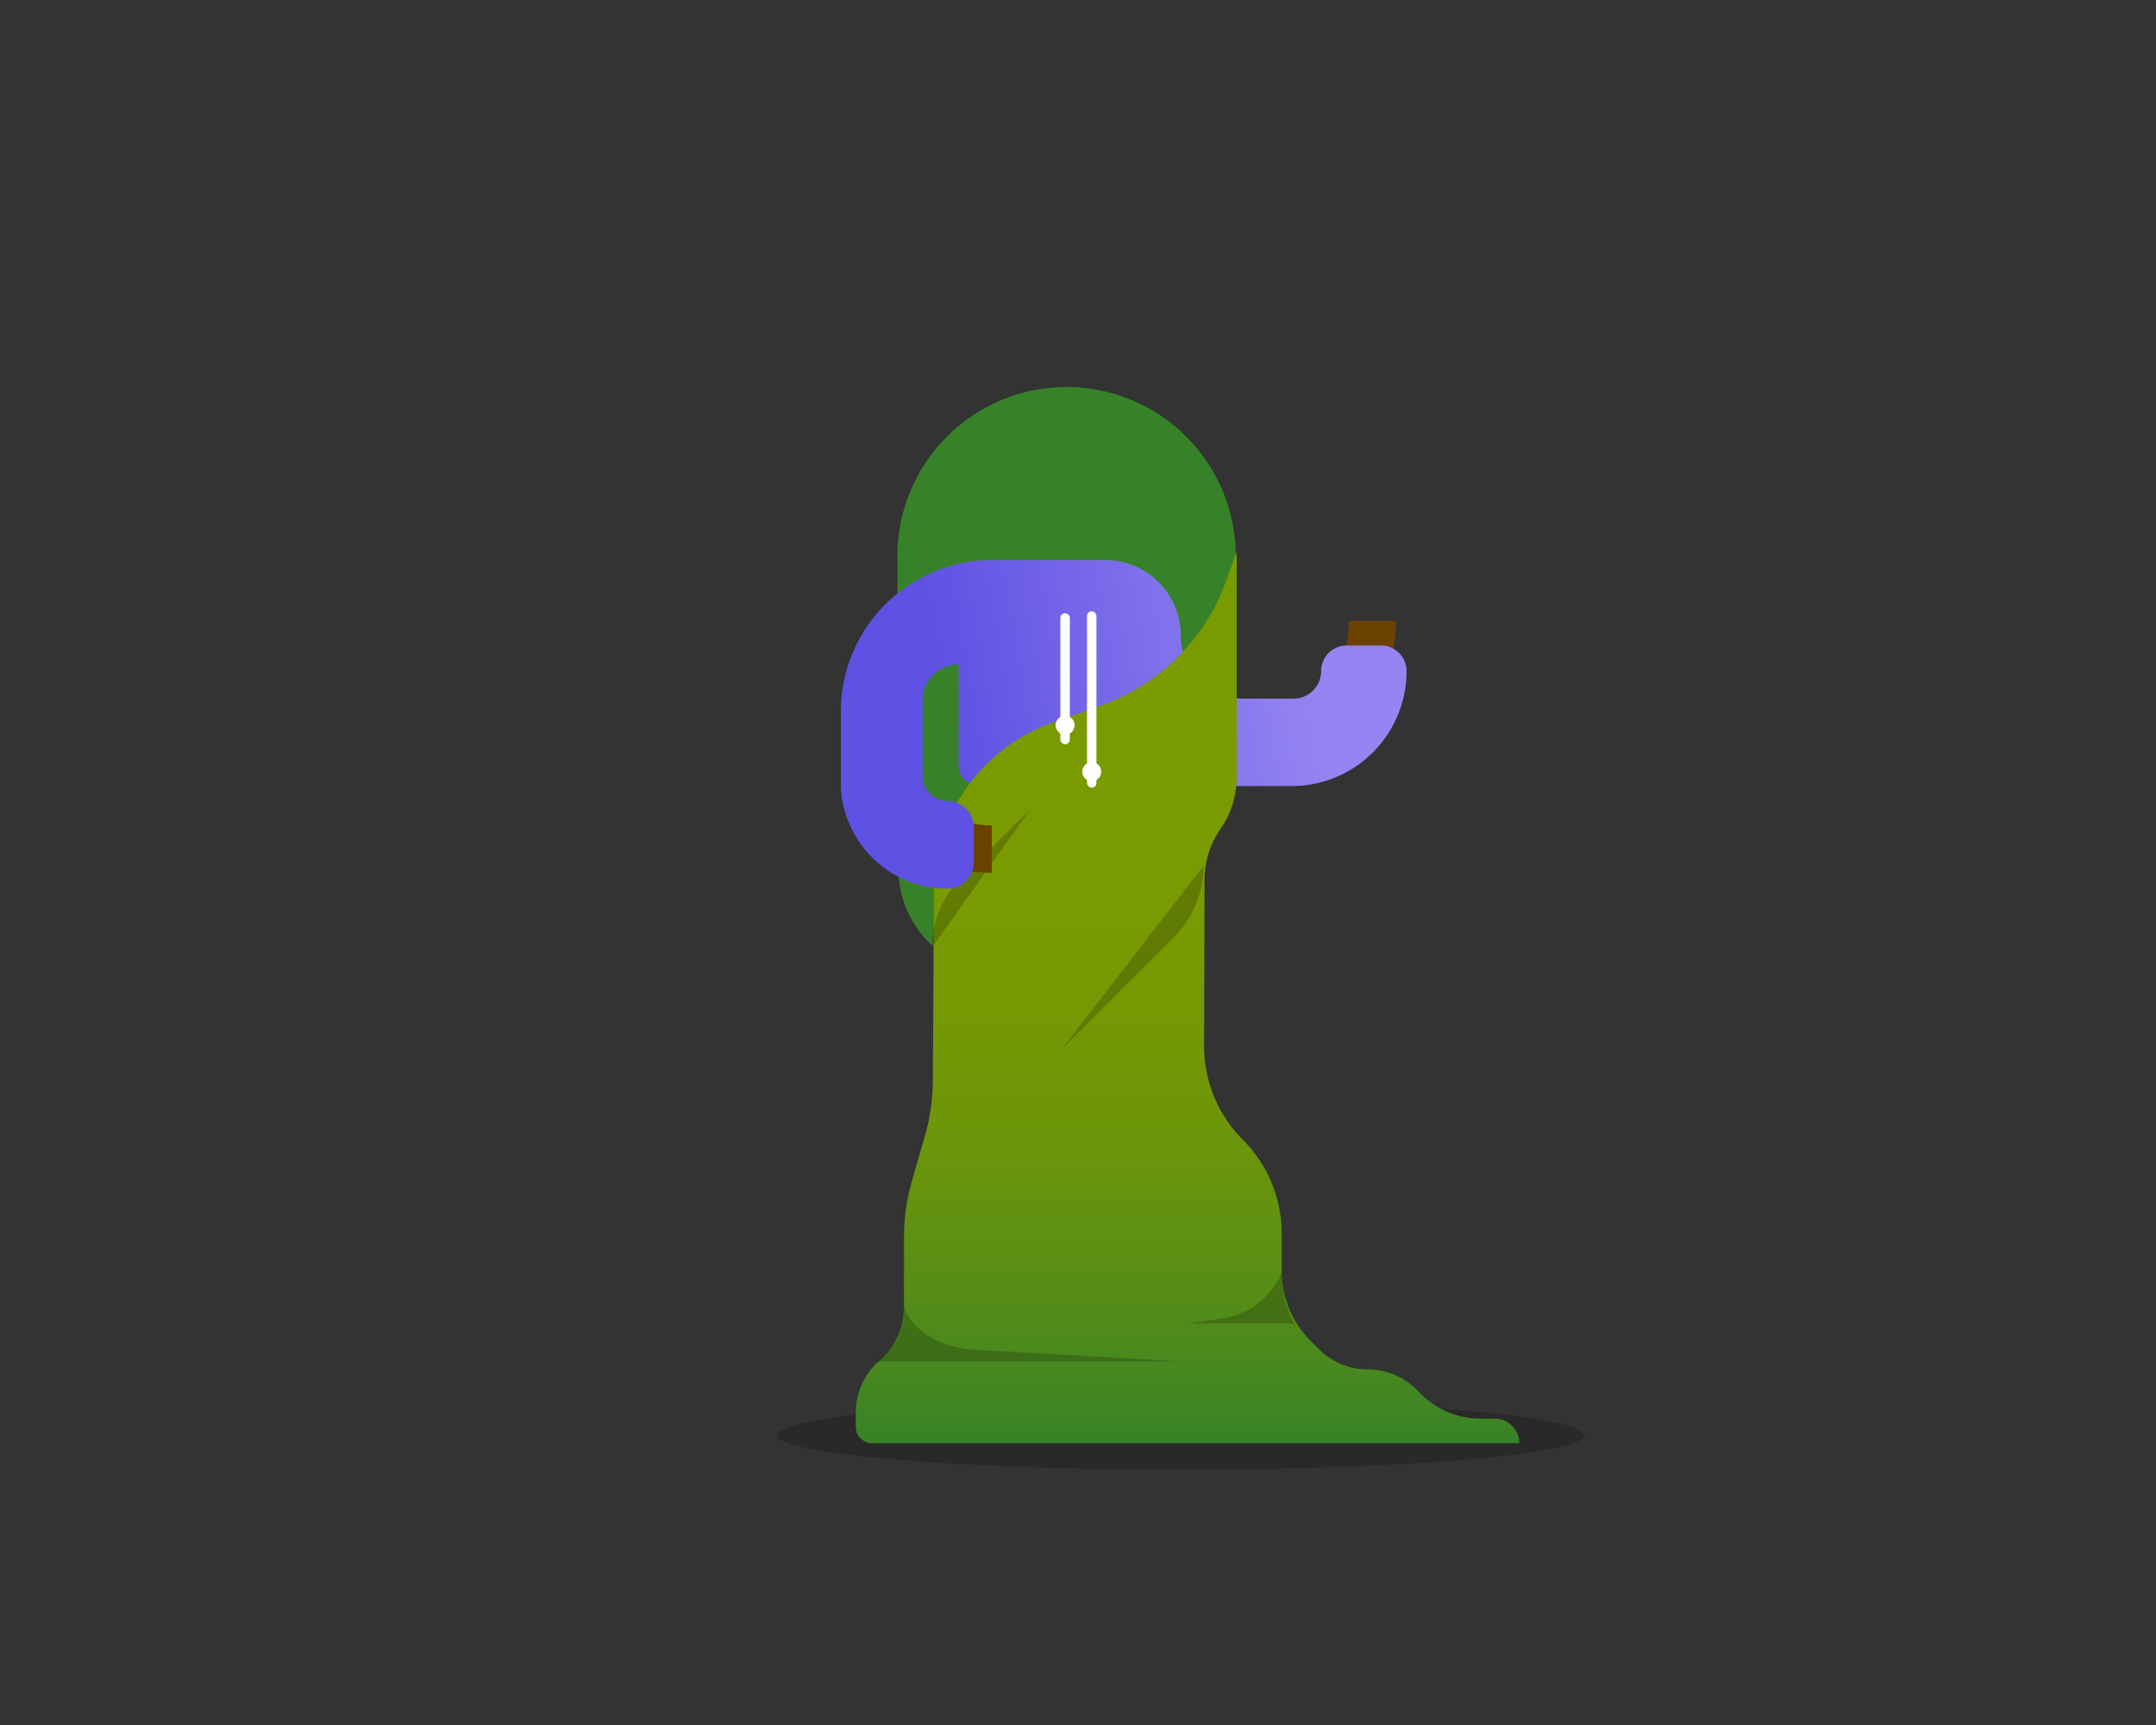 <svg id="art" xmlns="http://www.w3.org/2000/svg" xmlns:xlink="http://www.w3.org/1999/xlink" viewBox="0 0 750 600" width="750" height="600"><rect x="0" y="0" width="750" height="600" fill="#333333" stroke="none"/><defs><style>.cls-1,.cls-6{opacity:0.2;}.cls-2{fill:#378228;}.cls-2,.cls-4,.cls-5,.cls-6,.cls-7{fill-rule:evenodd;}.cls-3{fill:#6a4100;}.cls-4{fill:url(#linear-gradient);}.cls-5{fill:url(#linear-gradient-2);}.cls-7{fill:#5f51e3;}.cls-8{fill:#fff;}</style><linearGradient id="linear-gradient" x1="289.82" y1="259.98" x2="488" y2="225.03" gradientUnits="userSpaceOnUse"><stop offset="0.2" stop-color="#5f51e3"/><stop offset="0.84" stop-color="#9585f2"/></linearGradient><linearGradient id="linear-gradient-2" x1="413.13" y1="501.98" x2="413.13" y2="192.11" gradientUnits="userSpaceOnUse"><stop offset="0" stop-color="#378228"/><stop offset="0.03" stop-color="#3e8524"/><stop offset="0.18" stop-color="#588e15"/><stop offset="0.33" stop-color="#6b950a"/><stop offset="0.49" stop-color="#769903"/><stop offset="0.66" stop-color="#7a9a01"/></linearGradient></defs><ellipse class="cls-1" cx="410.75" cy="499.2" rx="140.44" ry="11.99"/><path class="cls-2" d="M429.88,192.49l.23,42.13a22.36,22.36,0,0,1-22.05,22.48,22.49,22.49,0,0,0-22.17,22.49v22a36.93,36.93,0,0,1-36.62,36.93,36.44,36.44,0,0,1-36.74-36.11v-.19l-.36-109.13a58.86,58.86,0,0,1,117.71-.62Z"/><path class="cls-3" d="M437,264.64A48.71,48.71,0,0,1,388.36,216h16.47a32.19,32.19,0,1,0,64.37,0h16.46A48.7,48.7,0,0,1,437,264.64Z"/><path class="cls-3" d="M362.12,200.77h23.7a20,20,0,0,1,20,20v0l-.2,97H342l.21-97.09A20,20,0,0,1,362.12,200.77Z"/><path class="cls-3" d="M402.58,485.44H382.92l-.05-146.78a9.15,9.15,0,1,0-18.3,0h0l0,146.78H345V317.78h57.63Z"/><path class="cls-3" d="M331.48,481.7h29.19a6.74,6.74,0,0,1,0,13.47H331.48a6.74,6.74,0,1,1,0-13.47Z"/><path class="cls-3" d="M388.36,481h10.48a9,9,0,0,1,9,9v5.24H379.38v-5.24A9,9,0,0,1,388.36,481Z"/><path class="cls-3" d="M321.37,486.94h3.74a4.12,4.12,0,1,1,0,8.23h-3.74a4.12,4.12,0,0,1,0-8.23Z"/><path class="cls-3" d="M378.26,489.93h2.24a4.12,4.12,0,0,1,0,8.24h-2.24a4.12,4.12,0,0,1,0-8.24Z"/><path class="cls-3" d="M387.26,492.93h1.45a2.65,2.65,0,0,1,0,5.29h-1.45a2.65,2.65,0,0,1,0-5.29Z"/><path class="cls-3" d="M394,492.93h1.44a2.65,2.65,0,1,1,0,5.29H394a2.65,2.65,0,1,1,0-5.29Z"/><path class="cls-3" d="M400.74,492.93h1.44a2.65,2.65,0,1,1,0,5.29h-1.44a2.65,2.65,0,1,1,0-5.29Z"/><path class="cls-3" d="M407.47,492.93h1.45a2.65,2.65,0,0,1,0,5.29h-1.45a2.65,2.65,0,0,1,0-5.29Z"/><path class="cls-4" d="M365.82,272.73H339.6a6.16,6.16,0,0,1-6.15-6.15V231.11h0a12.55,12.55,0,0,0-12.55,12.55v26.25a8.76,8.76,0,0,0,8.76,8.76h0a9.09,9.09,0,0,1,9.08,9.08V300a9.09,9.09,0,0,1-9.08,9.08h0A37.16,37.16,0,0,1,292.5,271.9V247.51a52.73,52.73,0,0,1,52.73-52.73h39.24a26.27,26.27,0,0,1,26.27,26.27h0A22,22,0,0,0,432.69,243H450a9.58,9.58,0,0,0,9.58-9.58h0a8.91,8.91,0,0,1,8.91-8.91h11.9a8.91,8.91,0,0,1,8.91,8.91h0a40,40,0,0,1-40,40H403.47v3.3Z"/><path class="cls-5" d="M324.9,309.41l-.39,66.48a71.32,71.32,0,0,1-2.79,19.31l-4.46,15.45a71.27,71.27,0,0,0-2.79,19.74v24a25.12,25.12,0,0,1-8.37,18.72l-.39.35a23.9,23.9,0,0,0-8,17.83v5a5.7,5.7,0,0,0,5.7,5.7h225.1a8.56,8.56,0,0,0-8.56-8.56h-5a29.17,29.17,0,0,1-20.64-8.56l-1.5-1.5a24,24,0,0,0-17-7.05,24,24,0,0,1-17-7.06l-2.93-2.93a34.11,34.11,0,0,1-10-24.09v-13.1a46.3,46.3,0,0,0-13.53-32.7,46,46,0,0,1-13.48-32.7l.16-57.74a31.31,31.31,0,0,1,5.6-17.78,31.17,31.17,0,0,0,5.58-17.79V192.11L426.16,203a71.25,71.25,0,0,1-42.92,42.27l-17.1,6.07A62,62,0,0,0,324.9,309.41Z"/><path class="cls-6" d="M324.21,329.53h0A33.49,33.49,0,0,1,334,305.85l24.54-24.54Z"/><path class="cls-6" d="M418.67,301.13h0a35.08,35.08,0,0,1-10.28,24.81L369.12,365.2Z"/><path class="cls-6" d="M314.47,454.38v.41a23.33,23.33,0,0,1-9.42,18.74H410.74l-70.68-4c-10.33-.3-22.53-5.32-25.59-15.19Z"/><path class="cls-6" d="M445.9,442.23s-.15,11.49,4.47,18.09h-37l12.1-1.77a25.88,25.88,0,0,0,20.42-16.32Z"/><path class="cls-3" d="M315.55,268c-5.52.85-11,1.94-16.47,3.12A48.73,48.73,0,0,0,345,303.56V287.1A32.24,32.24,0,0,1,315.55,268Z"/><path class="cls-7" d="M329.66,278.67a8.76,8.76,0,0,1-8.76-8.76V237.39l-28.4,10.12V271.9a37.16,37.16,0,0,0,37.16,37.16,9.09,9.09,0,0,0,9.08-9.08V287.75A9.09,9.09,0,0,0,329.66,278.67Z"/><rect class="cls-8" x="368.86" y="213.28" width="3.3" height="45.58" rx="1.63"/><rect class="cls-8" x="378.14" y="212.62" width="3.27" height="61.35" rx="1.63"/><circle class="cls-8" cx="370.51" cy="252.25" r="3.3"/><circle class="cls-8" cx="379.78" cy="268.42" r="3.3"/></svg>